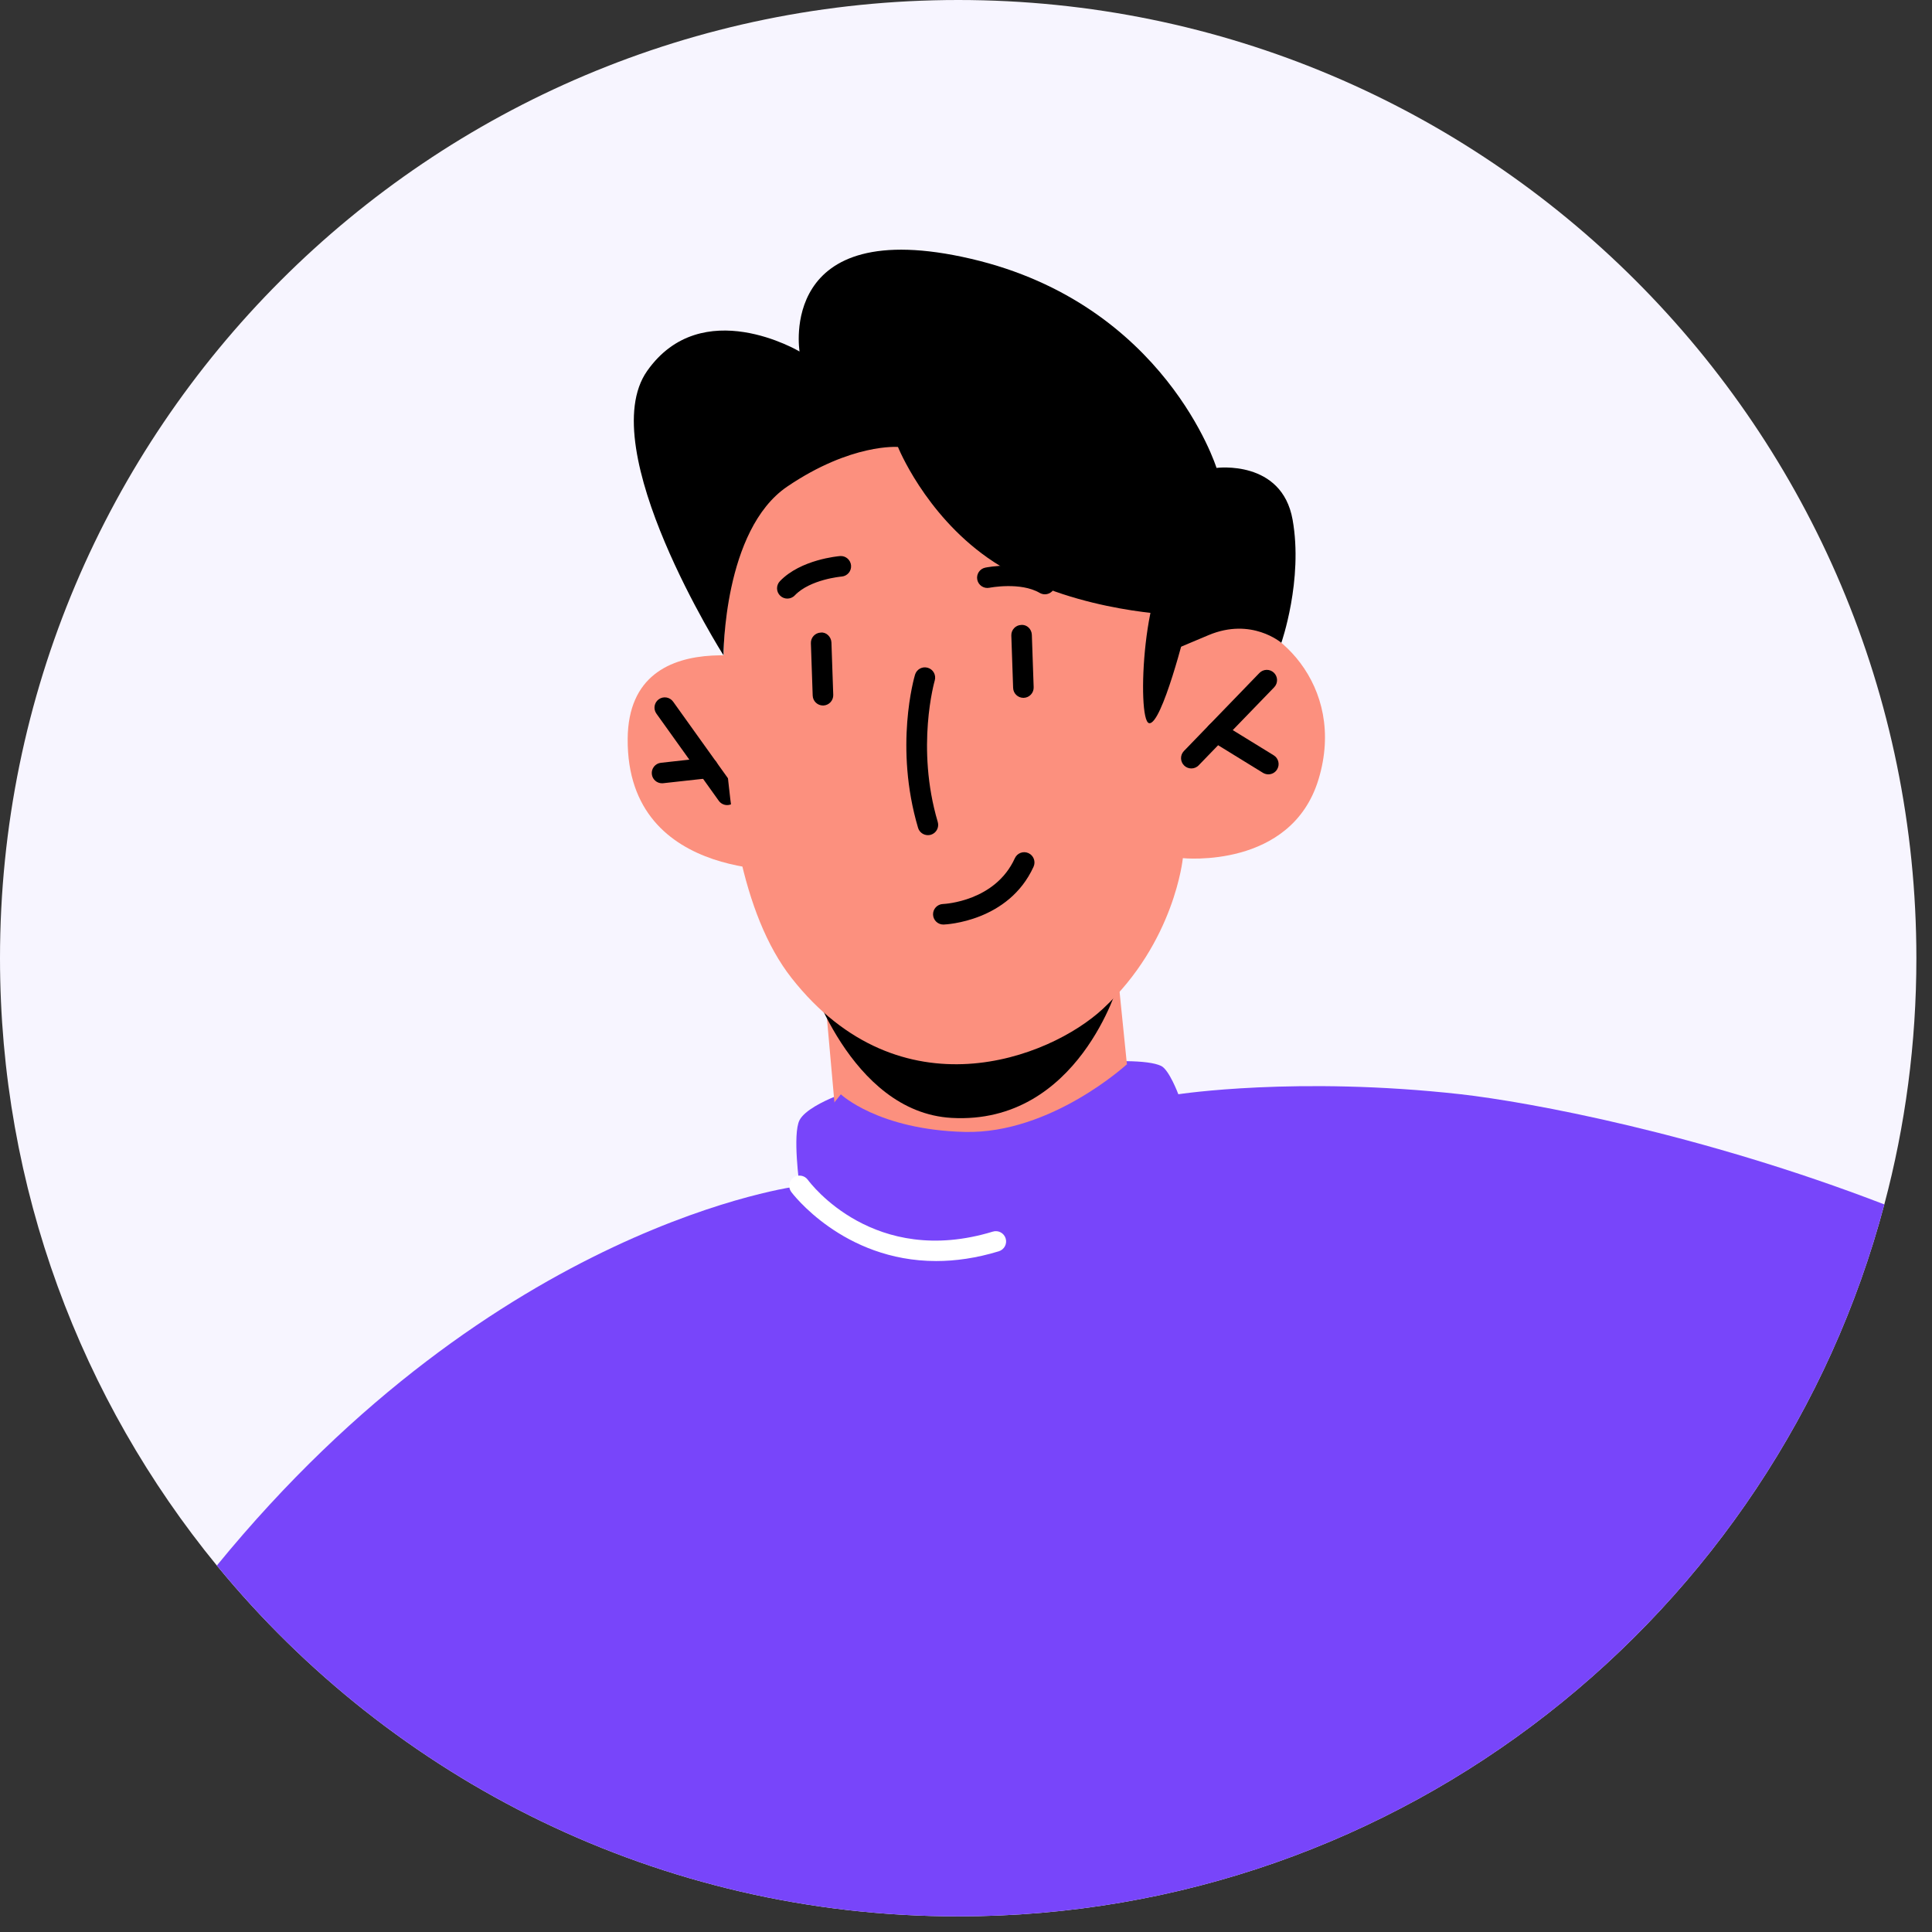 <svg width="94" height="94" viewBox="0 0 94 94" fill="none" xmlns="http://www.w3.org/2000/svg">
<rect x="0" y="0" width="94" height="94" fill="#333333" stroke="none"/>
<path d="M93.24 46.62C93.24 50.76 92.7 54.78 91.68 58.6C86.4 78.55 68.23 93.24 46.62 93.24C32.08 93.24 19.1 86.59 10.55 76.17C3.96 68.12 0 57.83 0 46.62C0 20.87 20.87 0 46.62 0C72.37 0 93.24 20.87 93.24 46.62Z" fill="#F7F5FF"/>
<path d="M91.681 58.6C86.401 78.55 68.231 93.24 46.621 93.24C32.081 93.24 19.101 86.59 10.551 76.17C24.191 59.48 38.901 57.7 38.901 57.7C38.901 57.7 38.551 55.18 38.901 54.5C39.151 54.02 40.071 53.58 40.581 53.37C40.781 53.29 40.911 53.24 40.911 53.24C40.911 53.24 41.651 53.11 42.811 52.93C45.141 52.56 49.161 51.97 52.281 51.74C53.231 51.66 54.101 51.62 54.811 51.63C55.581 51.64 56.171 51.71 56.491 51.86C56.881 52.04 57.331 53.24 57.331 53.24C57.331 53.24 63.101 52.35 71.071 53.24C74.421 53.62 82.751 55.16 91.681 58.6Z" fill="#7845FA"/>
<path d="M38.735 32.438C38.735 32.438 30.583 29.822 30.539 35.95C30.488 43.05 38.9 42.33 38.9 42.33L38.735 32.438Z" fill="#FC907E"/>
<path d="M35.379 39.171C35.223 39.171 35.069 39.098 34.972 38.962L31.937 34.721C31.776 34.496 31.828 34.184 32.053 34.023C32.278 33.862 32.59 33.914 32.751 34.139L35.786 38.38C35.947 38.605 35.895 38.917 35.67 39.078C35.581 39.141 35.48 39.171 35.379 39.171Z" fill="black"/>
<path d="M32.21 38.11C31.959 38.11 31.742 37.921 31.714 37.665C31.684 37.391 31.882 37.144 32.156 37.113L34.389 36.866C34.671 36.837 34.91 37.034 34.941 37.308C34.971 37.582 34.773 37.829 34.499 37.86L32.266 38.107C32.247 38.109 32.228 38.11 32.21 38.11Z" fill="black"/>
<path d="M54.43 47.842L55.264 56.068C55.264 56.068 52.245 58.075 48.279 58.514C42.924 59.105 40.817 56.093 40.817 56.093L39.957 46.438L54.43 47.842Z" fill="#FC907E"/>
<path d="M54.428 47.829C54.428 47.829 52.479 54.733 46.306 54.391C41.329 54.115 39.277 47.287 39.277 47.287L54.428 47.829Z" fill="black"/>
<path d="M35.616 25.936C35.616 25.936 33.583 41.324 38.521 47.595C43.817 54.319 51.071 51.488 53.661 49.083C57.154 45.839 57.551 41.753 57.551 41.753C57.551 41.753 62.82 42.3 64.151 37.921C65.549 33.321 61.995 30.046 59.388 30.077C56.781 30.107 56.523 30.606 56.523 30.606L56.841 25.803C56.841 25.803 39.481 9.789 35.616 25.936Z" fill="#FC907E"/>
<path d="M57.963 37.388C57.838 37.388 57.713 37.341 57.615 37.247C57.417 37.055 57.411 36.739 57.603 36.54L61.275 32.744C61.467 32.546 61.783 32.54 61.982 32.732C62.18 32.924 62.186 33.24 61.994 33.439L58.322 37.235C58.224 37.338 58.093 37.388 57.963 37.388Z" fill="black"/>
<path d="M61.71 37.675C61.621 37.675 61.53 37.651 61.448 37.601L58.926 36.049C58.691 35.904 58.617 35.596 58.762 35.361C58.906 35.126 59.213 35.052 59.45 35.197L61.972 36.749C62.207 36.894 62.281 37.202 62.135 37.437C62.042 37.591 61.878 37.675 61.71 37.675Z" fill="black"/>
<path d="M49.792 33.953C49.524 33.953 49.302 33.741 49.293 33.471L49.205 30.923C49.195 30.647 49.411 30.415 49.687 30.406C49.969 30.381 50.194 30.612 50.204 30.888L50.292 33.436C50.302 33.712 50.086 33.943 49.81 33.953C49.803 33.953 49.798 33.953 49.792 33.953Z" fill="black"/>
<path d="M40.041 34.326C39.773 34.326 39.55 34.113 39.541 33.843L39.453 31.295C39.444 31.019 39.66 30.788 39.935 30.778C40.2 30.745 40.443 30.984 40.453 31.261L40.541 33.809C40.55 34.085 40.334 34.316 40.059 34.326C40.053 34.326 40.047 34.326 40.041 34.326Z" fill="black"/>
<path d="M45.146 40.634C44.93 40.634 44.731 40.493 44.667 40.276C43.502 36.341 44.478 32.967 44.52 32.826C44.599 32.562 44.875 32.411 45.141 32.49C45.406 32.568 45.557 32.846 45.479 33.111C45.47 33.143 44.549 36.354 45.626 39.993C45.704 40.258 45.553 40.536 45.289 40.615C45.241 40.627 45.193 40.634 45.146 40.634Z" fill="black"/>
<path d="M38.306 29.124C38.182 29.124 38.059 29.078 37.962 28.986C37.761 28.795 37.755 28.479 37.944 28.279C38.959 27.216 40.794 27.062 40.871 27.055C41.142 27.031 41.386 27.239 41.408 27.514C41.431 27.789 41.224 28.03 40.95 28.052C40.935 28.053 39.416 28.185 38.669 28.969C38.571 29.073 38.438 29.124 38.306 29.124Z" fill="black"/>
<path d="M50.838 28.915C50.752 28.915 50.666 28.893 50.586 28.847C49.65 28.301 48.153 28.595 48.139 28.597C47.87 28.652 47.604 28.477 47.549 28.207C47.494 27.937 47.668 27.673 47.938 27.618C48.015 27.603 49.82 27.243 51.089 27.983C51.327 28.122 51.408 28.428 51.269 28.667C51.177 28.826 51.01 28.915 50.838 28.915Z" fill="black"/>
<path d="M57.717 30.52C57.717 30.52 56.525 35.318 55.905 35.184C55.285 35.051 55.615 27.628 57.338 27.169C59.061 26.71 57.717 30.52 57.717 30.52Z" fill="black"/>
<path d="M45.896 44.983C45.629 44.983 45.409 44.772 45.397 44.504C45.386 44.229 45.6 43.996 45.876 43.984C45.98 43.98 48.424 43.85 49.377 41.756C49.492 41.505 49.788 41.393 50.039 41.508C50.29 41.623 50.401 41.919 50.287 42.17C49.075 44.832 46.043 44.978 45.915 44.983C45.909 44.983 45.902 44.983 45.896 44.983Z" fill="black"/>
<path d="M56.917 29.899C56.917 29.899 51.666 29.689 48.041 27.13C44.979 24.969 43.69 21.747 43.69 21.747C43.69 21.747 41.428 21.557 38.308 23.67C35.188 25.783 35.202 31.886 35.202 31.886C35.202 31.886 28.826 21.822 31.488 18.046C34.15 14.27 38.902 17.102 38.902 17.102C38.902 17.102 37.789 10.389 47.245 12.592C56.701 14.795 59.189 22.766 59.189 22.766C59.189 22.766 62.365 22.346 62.89 25.283C63.414 28.22 62.342 31.276 62.342 31.276C62.342 31.276 60.897 30.02 58.799 30.903C56.701 31.786 56.701 31.786 56.701 31.786L56.917 29.899Z" fill="black"/>
<path d="M40.911 53.244C40.911 53.244 42.729 54.968 46.935 55.073C51.141 55.178 54.83 51.779 54.83 51.779L57.54 56.751L50.839 60.842L39.609 59.898V54.863L40.911 53.244Z" fill="#7845FA"/>
<path d="M45.55 61.355C41.005 61.355 38.526 58.031 38.496 57.991C38.334 57.768 38.383 57.456 38.606 57.294C38.83 57.131 39.141 57.18 39.304 57.402C39.432 57.578 42.525 61.687 48.306 59.923C48.571 59.842 48.85 59.992 48.93 60.256C49.01 60.52 48.861 60.799 48.597 60.88C47.497 61.216 46.48 61.355 45.55 61.355Z" fill="white"/>
</svg>
